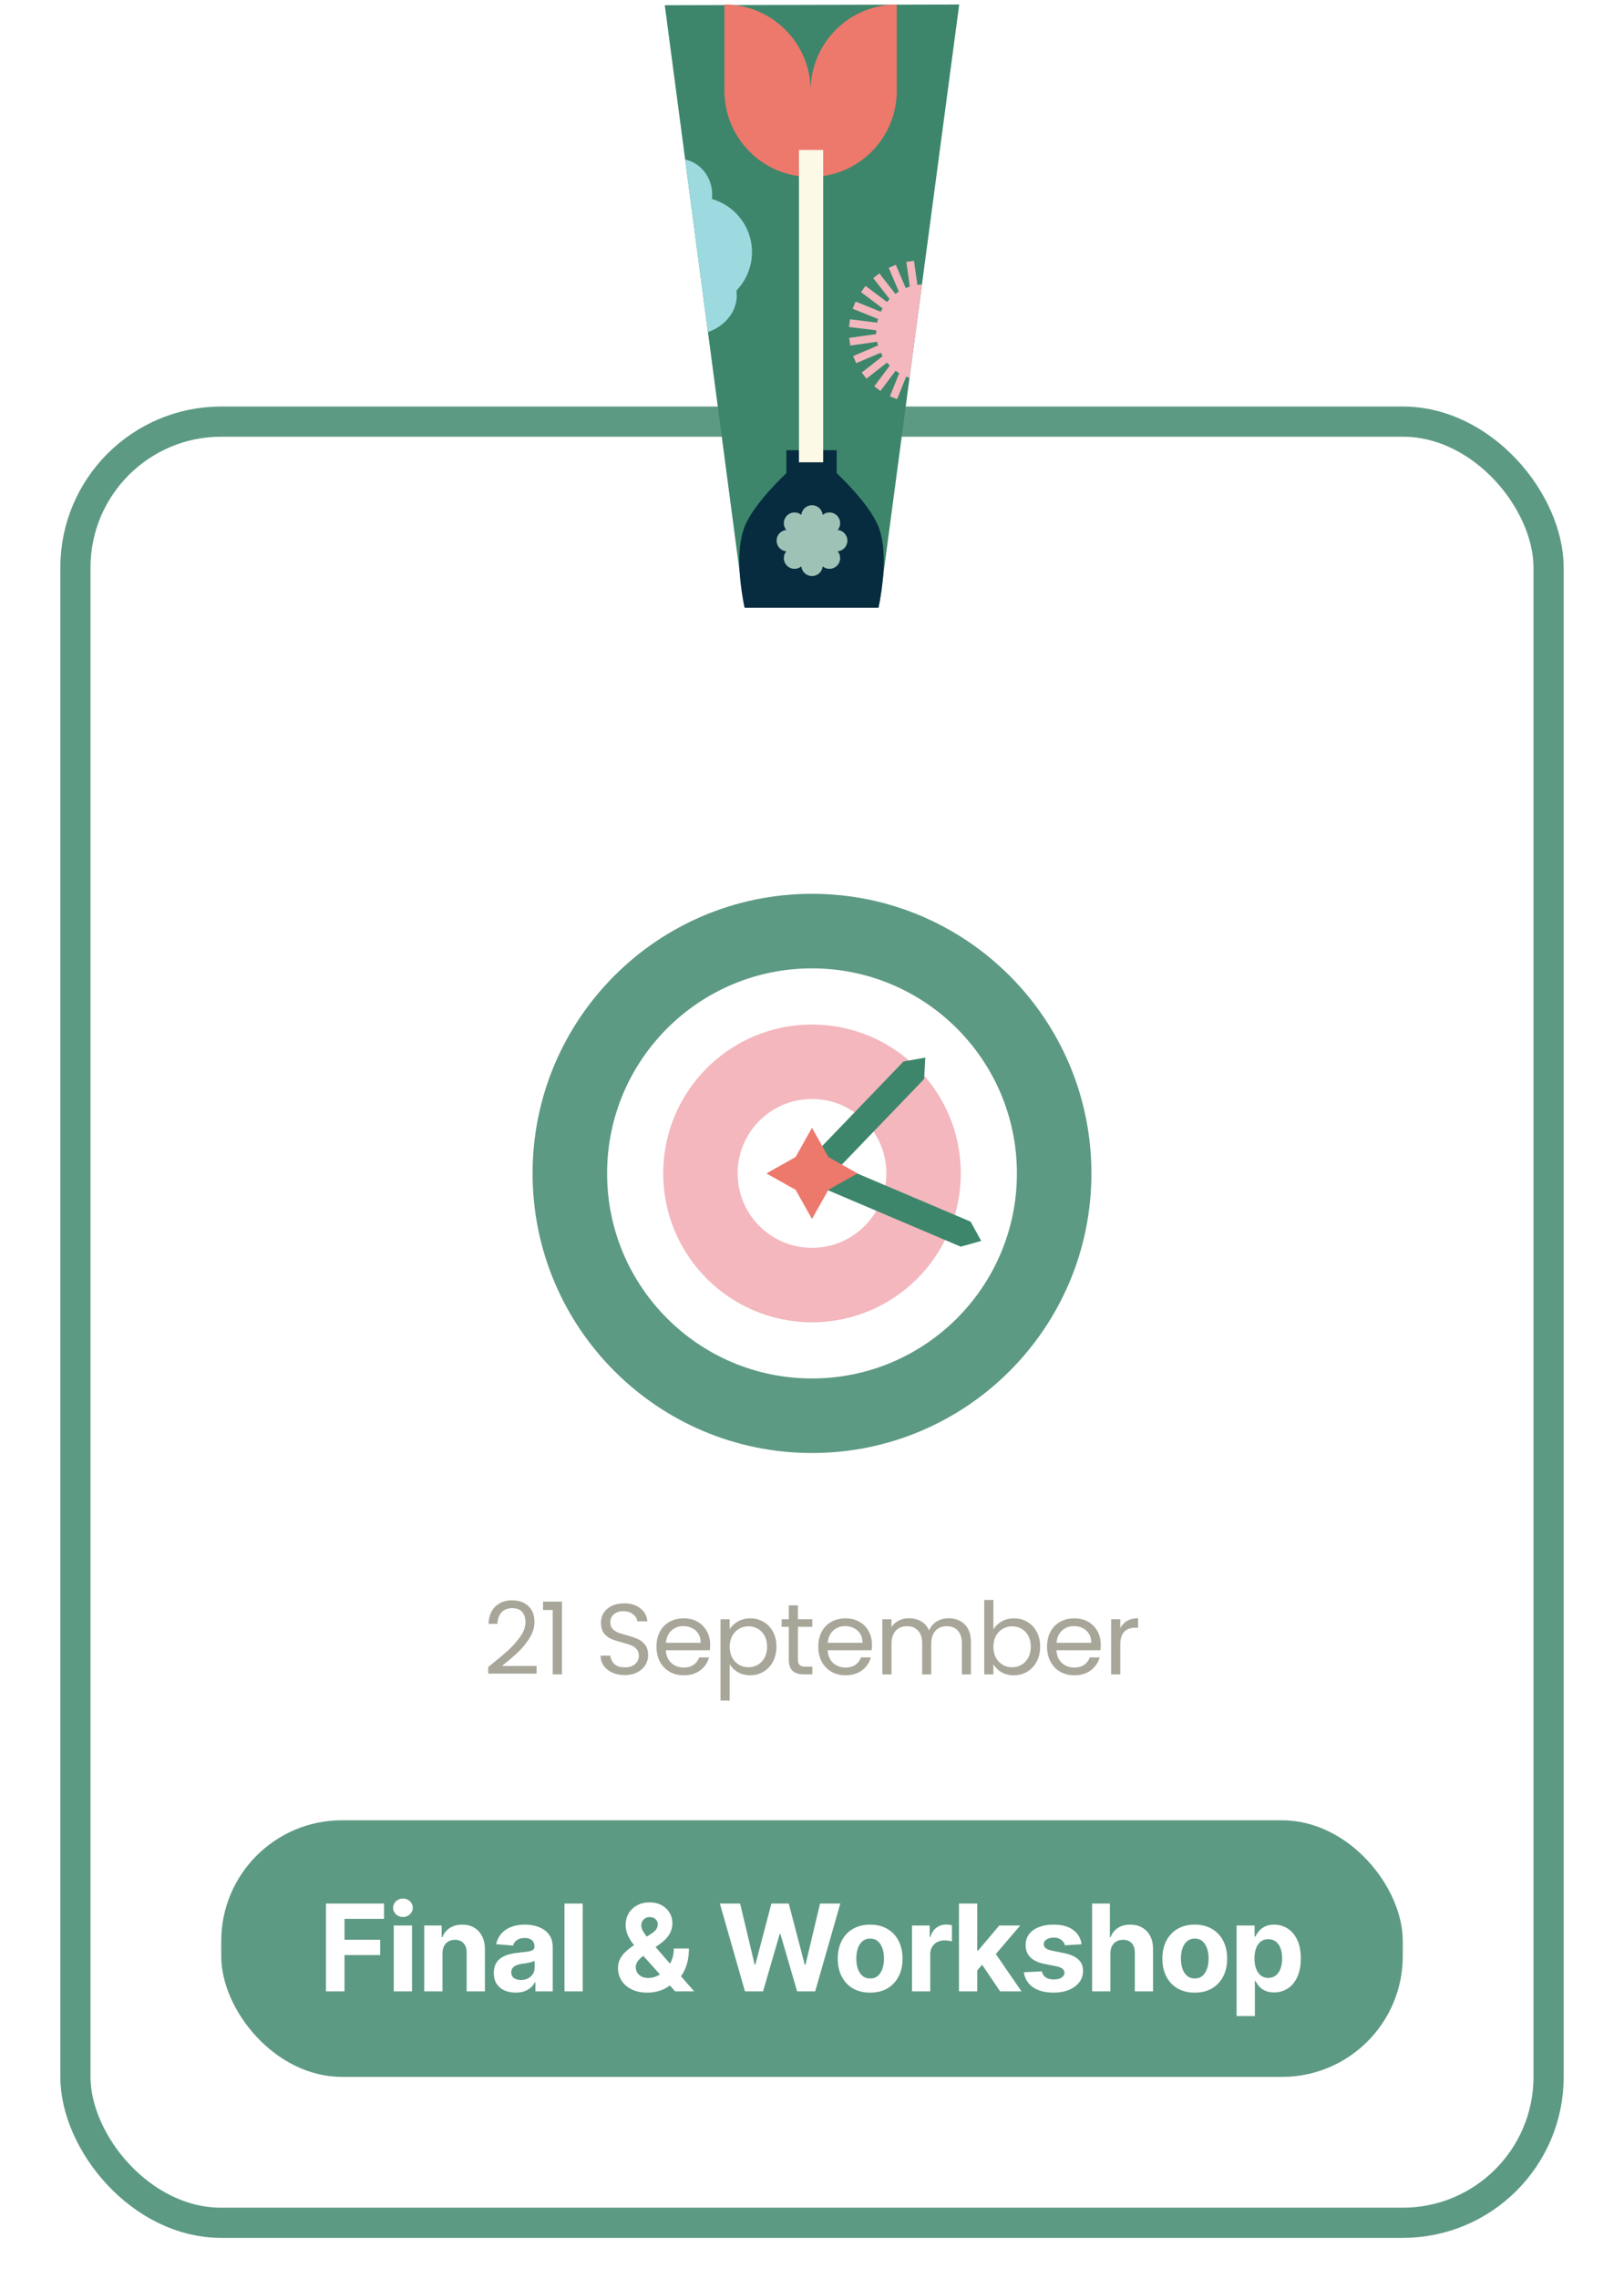 <svg width="323" height="453" viewBox="0 0 323 453" fill="none" xmlns="http://www.w3.org/2000/svg">
<g filter="url(#filter0_dd_5864_354)">
<rect x="12" y="66.802" width="299" height="364" rx="32" fill="white"/>
<rect x="15" y="69.802" width="293" height="358" rx="29" stroke="#5D9A83" stroke-width="6"/>
<path fill-rule="evenodd" clip-rule="evenodd" d="M161.5 178.474C138.992 178.474 120.746 196.72 120.746 219.228C120.746 241.736 138.992 259.983 161.5 259.983C184.008 259.983 202.254 241.736 202.254 219.228C202.254 196.72 184.008 178.474 161.5 178.474ZM105.926 219.228C105.926 188.536 130.807 163.654 161.5 163.654C192.193 163.654 217.074 188.536 217.074 219.228C217.074 249.921 192.193 274.802 161.5 274.802C130.807 274.802 105.926 249.921 105.926 219.228Z" fill="#5D9A83"/>
<path fill-rule="evenodd" clip-rule="evenodd" d="M161.5 204.432C153.328 204.432 146.704 211.056 146.704 219.228C146.704 227.399 153.328 234.024 161.5 234.024C169.671 234.024 176.295 227.399 176.295 219.228C176.295 211.056 169.671 204.432 161.5 204.432ZM131.908 219.228C131.908 202.885 145.157 189.637 161.5 189.637C177.842 189.637 191.091 202.885 191.091 219.228C191.091 235.571 177.842 248.819 161.5 248.819C145.157 248.819 131.908 235.571 131.908 219.228Z" fill="#F3B7BD"/>
<path d="M165.676 219.309L183.797 200.471L184.035 196.213L179.702 196.976L161.581 215.813" fill="#3D866B"/>
<path d="M159.853 220.522L191.083 233.79L195.155 232.644L193.043 228.817L161.813 215.55" fill="#3D866B"/>
<path d="M158.24 215.97L152.438 219.229L158.24 222.488L161.499 228.291L164.758 222.488L170.561 219.229L164.758 215.97L161.499 210.167L158.24 215.97Z" fill="#ED786C"/>
<path d="M97.105 317.343C98.798 315.983 100.125 314.869 101.085 314.003C102.045 313.123 102.852 312.209 103.505 311.263C104.172 310.303 104.505 309.363 104.505 308.443C104.505 307.576 104.292 306.896 103.865 306.403C103.452 305.896 102.778 305.643 101.845 305.643C100.938 305.643 100.232 305.929 99.725 306.503C99.231 307.063 98.965 307.816 98.925 308.763H97.165C97.218 307.269 97.671 306.116 98.525 305.303C99.378 304.489 100.478 304.083 101.825 304.083C103.198 304.083 104.285 304.463 105.085 305.223C105.898 305.983 106.305 307.029 106.305 308.363C106.305 309.469 105.972 310.549 105.305 311.603C104.652 312.643 103.905 313.563 103.065 314.363C102.225 315.149 101.152 316.069 99.845 317.123H106.725V318.643H97.105V317.343ZM108.009 306.003V304.343H111.769V318.803H109.929V306.003H108.009ZM124.267 318.943C123.347 318.943 122.52 318.783 121.787 318.463C121.067 318.129 120.5 317.676 120.087 317.103C119.674 316.516 119.46 315.843 119.447 315.083H121.387C121.454 315.736 121.72 316.289 122.187 316.743C122.667 317.183 123.36 317.403 124.267 317.403C125.134 317.403 125.814 317.189 126.307 316.763C126.814 316.323 127.067 315.763 127.067 315.083C127.067 314.549 126.92 314.116 126.627 313.783C126.334 313.449 125.967 313.196 125.527 313.023C125.087 312.849 124.494 312.663 123.747 312.463C122.827 312.223 122.087 311.983 121.527 311.743C120.98 311.503 120.507 311.129 120.107 310.623C119.72 310.103 119.527 309.409 119.527 308.543C119.527 307.783 119.72 307.109 120.107 306.523C120.494 305.936 121.034 305.483 121.727 305.163C122.434 304.843 123.24 304.683 124.147 304.683C125.454 304.683 126.52 305.009 127.347 305.663C128.187 306.316 128.66 307.183 128.767 308.263H126.767C126.7 307.729 126.42 307.263 125.927 306.863C125.434 306.449 124.78 306.243 123.967 306.243C123.207 306.243 122.587 306.443 122.107 306.843C121.627 307.229 121.387 307.776 121.387 308.483C121.387 308.989 121.527 309.403 121.807 309.723C122.1 310.043 122.454 310.289 122.867 310.463C123.294 310.623 123.887 310.809 124.647 311.023C125.567 311.276 126.307 311.529 126.867 311.783C127.427 312.023 127.907 312.403 128.307 312.923C128.707 313.429 128.907 314.123 128.907 315.003C128.907 315.683 128.727 316.323 128.367 316.923C128.007 317.523 127.474 318.009 126.767 318.383C126.06 318.756 125.227 318.943 124.267 318.943ZM141.245 312.903C141.245 313.249 141.225 313.616 141.185 314.003H132.425C132.492 315.083 132.859 315.929 133.525 316.543C134.205 317.143 135.025 317.443 135.985 317.443C136.772 317.443 137.425 317.263 137.945 316.903C138.479 316.529 138.852 316.036 139.065 315.423H141.025C140.732 316.476 140.145 317.336 139.265 318.003C138.385 318.656 137.292 318.983 135.985 318.983C134.945 318.983 134.012 318.749 133.185 318.283C132.372 317.816 131.732 317.156 131.265 316.303C130.799 315.436 130.565 314.436 130.565 313.303C130.565 312.169 130.792 311.176 131.245 310.323C131.699 309.469 132.332 308.816 133.145 308.363C133.972 307.896 134.919 307.663 135.985 307.663C137.025 307.663 137.945 307.889 138.745 308.343C139.545 308.796 140.159 309.423 140.585 310.223C141.025 311.009 141.245 311.903 141.245 312.903ZM139.365 312.523C139.365 311.829 139.212 311.236 138.905 310.743C138.599 310.236 138.179 309.856 137.645 309.603C137.125 309.336 136.545 309.203 135.905 309.203C134.985 309.203 134.199 309.496 133.545 310.083C132.905 310.669 132.539 311.483 132.445 312.523H139.365ZM145.128 309.863C145.488 309.236 146.021 308.716 146.728 308.303C147.448 307.876 148.281 307.663 149.228 307.663C150.201 307.663 151.081 307.896 151.868 308.363C152.668 308.829 153.294 309.489 153.748 310.343C154.201 311.183 154.428 312.163 154.428 313.283C154.428 314.389 154.201 315.376 153.748 316.243C153.294 317.109 152.668 317.783 151.868 318.263C151.081 318.743 150.201 318.983 149.228 318.983C148.294 318.983 147.468 318.776 146.748 318.363C146.041 317.936 145.501 317.409 145.128 316.783V324.003H143.308V307.843H145.128V309.863ZM152.568 313.283C152.568 312.456 152.401 311.736 152.068 311.123C151.734 310.509 151.281 310.043 150.708 309.723C150.148 309.403 149.528 309.243 148.848 309.243C148.181 309.243 147.561 309.409 146.988 309.743C146.428 310.063 145.974 310.536 145.628 311.163C145.294 311.776 145.128 312.489 145.128 313.303C145.128 314.129 145.294 314.856 145.628 315.483C145.974 316.096 146.428 316.569 146.988 316.903C147.561 317.223 148.181 317.383 148.848 317.383C149.528 317.383 150.148 317.223 150.708 316.903C151.281 316.569 151.734 316.096 152.068 315.483C152.401 314.856 152.568 314.123 152.568 313.283ZM158.703 309.343V315.803C158.703 316.336 158.817 316.716 159.043 316.943C159.27 317.156 159.663 317.263 160.223 317.263H161.563V318.803H159.923C158.91 318.803 158.15 318.569 157.643 318.103C157.137 317.636 156.883 316.869 156.883 315.803V309.343H155.463V307.843H156.883V305.083H158.703V307.843H161.563V309.343H158.703ZM173.428 312.903C173.428 313.249 173.408 313.616 173.368 314.003H164.608C164.675 315.083 165.042 315.929 165.708 316.543C166.388 317.143 167.208 317.443 168.168 317.443C168.955 317.443 169.608 317.263 170.128 316.903C170.662 316.529 171.035 316.036 171.248 315.423H173.208C172.915 316.476 172.328 317.336 171.448 318.003C170.568 318.656 169.475 318.983 168.168 318.983C167.128 318.983 166.195 318.749 165.368 318.283C164.555 317.816 163.915 317.156 163.448 316.303C162.982 315.436 162.748 314.436 162.748 313.303C162.748 312.169 162.975 311.176 163.428 310.323C163.882 309.469 164.515 308.816 165.328 308.363C166.155 307.896 167.102 307.663 168.168 307.663C169.208 307.663 170.128 307.889 170.928 308.343C171.728 308.796 172.342 309.423 172.768 310.223C173.208 311.009 173.428 311.903 173.428 312.903ZM171.548 312.523C171.548 311.829 171.395 311.236 171.088 310.743C170.782 310.236 170.362 309.856 169.828 309.603C169.308 309.336 168.728 309.203 168.088 309.203C167.168 309.203 166.382 309.496 165.728 310.083C165.088 310.669 164.722 311.483 164.628 312.523H171.548ZM188.671 307.643C189.524 307.643 190.284 307.823 190.951 308.183C191.617 308.529 192.144 309.056 192.531 309.763C192.917 310.469 193.111 311.329 193.111 312.343V318.803H191.311V312.603C191.311 311.509 191.037 310.676 190.491 310.103C189.957 309.516 189.231 309.223 188.311 309.223C187.364 309.223 186.611 309.529 186.051 310.143C185.491 310.743 185.211 311.616 185.211 312.763V318.803H183.411V312.603C183.411 311.509 183.137 310.676 182.591 310.103C182.057 309.516 181.331 309.223 180.411 309.223C179.464 309.223 178.711 309.529 178.151 310.143C177.591 310.743 177.311 311.616 177.311 312.763V318.803H175.491V307.843H177.311V309.423C177.671 308.849 178.151 308.409 178.751 308.103C179.364 307.796 180.037 307.643 180.771 307.643C181.691 307.643 182.504 307.849 183.211 308.263C183.917 308.676 184.444 309.283 184.791 310.083C185.097 309.309 185.604 308.709 186.311 308.283C187.017 307.856 187.804 307.643 188.671 307.643ZM197.576 309.883C197.95 309.229 198.496 308.696 199.216 308.283C199.936 307.869 200.756 307.663 201.676 307.663C202.663 307.663 203.55 307.896 204.336 308.363C205.123 308.829 205.743 309.489 206.196 310.343C206.65 311.183 206.876 312.163 206.876 313.283C206.876 314.389 206.65 315.376 206.196 316.243C205.743 317.109 205.116 317.783 204.316 318.263C203.53 318.743 202.65 318.983 201.676 318.983C200.73 318.983 199.896 318.776 199.176 318.363C198.47 317.949 197.936 317.423 197.576 316.783V318.803H195.756V304.003H197.576V309.883ZM205.016 313.283C205.016 312.456 204.85 311.736 204.516 311.123C204.183 310.509 203.73 310.043 203.156 309.723C202.596 309.403 201.976 309.243 201.296 309.243C200.63 309.243 200.01 309.409 199.436 309.743C198.876 310.063 198.423 310.536 198.076 311.163C197.743 311.776 197.576 312.489 197.576 313.303C197.576 314.129 197.743 314.856 198.076 315.483C198.423 316.096 198.876 316.569 199.436 316.903C200.01 317.223 200.63 317.383 201.296 317.383C201.976 317.383 202.596 317.223 203.156 316.903C203.73 316.569 204.183 316.096 204.516 315.483C204.85 314.856 205.016 314.123 205.016 313.283ZM218.932 312.903C218.932 313.249 218.912 313.616 218.872 314.003H210.112C210.179 315.083 210.545 315.929 211.212 316.543C211.892 317.143 212.712 317.443 213.672 317.443C214.459 317.443 215.112 317.263 215.632 316.903C216.165 316.529 216.539 316.036 216.752 315.423H218.712C218.419 316.476 217.832 317.336 216.952 318.003C216.072 318.656 214.979 318.983 213.672 318.983C212.632 318.983 211.699 318.749 210.872 318.283C210.059 317.816 209.419 317.156 208.952 316.303C208.485 315.436 208.252 314.436 208.252 313.303C208.252 312.169 208.479 311.176 208.932 310.323C209.385 309.469 210.019 308.816 210.832 308.363C211.659 307.896 212.605 307.663 213.672 307.663C214.712 307.663 215.632 307.889 216.432 308.343C217.232 308.796 217.845 309.423 218.272 310.223C218.712 311.009 218.932 311.903 218.932 312.903ZM217.052 312.523C217.052 311.829 216.899 311.236 216.592 310.743C216.285 310.236 215.865 309.856 215.332 309.603C214.812 309.336 214.232 309.203 213.592 309.203C212.672 309.203 211.885 309.496 211.232 310.083C210.592 310.669 210.225 311.483 210.132 312.523H217.052ZM222.814 309.623C223.134 308.996 223.588 308.509 224.174 308.163C224.774 307.816 225.501 307.643 226.354 307.643V309.523H225.874C223.834 309.523 222.814 310.629 222.814 312.843V318.803H220.994V307.843H222.814V309.623Z" fill="#A8A699"/>
<rect x="44" y="347.803" width="235" height="51" rx="24" fill="#5D9A83"/>
<path d="M64.828 381.803V364.348H76.385V367.391H68.518V371.55H75.618V374.593H68.518V381.803H64.828ZM78.319 381.803V368.712H81.95V381.803H78.319ZM80.143 367.024C79.603 367.024 79.14 366.845 78.754 366.487C78.373 366.124 78.183 365.689 78.183 365.183C78.183 364.683 78.373 364.254 78.754 363.896C79.14 363.533 79.603 363.351 80.143 363.351C80.683 363.351 81.143 363.533 81.523 363.896C81.91 364.254 82.103 364.683 82.103 365.183C82.103 365.689 81.91 366.124 81.523 366.487C81.143 366.845 80.683 367.024 80.143 367.024ZM88.009 374.235V381.803H84.378V368.712H87.838V371.021H87.992C88.281 370.26 88.767 369.658 89.449 369.215C90.131 368.766 90.957 368.541 91.929 368.541C92.838 368.541 93.631 368.74 94.307 369.138C94.983 369.536 95.509 370.104 95.884 370.843C96.259 371.575 96.446 372.45 96.446 373.468V381.803H92.815V374.115C92.821 373.314 92.617 372.689 92.202 372.24C91.787 371.786 91.216 371.558 90.489 371.558C90 371.558 89.568 371.664 89.193 371.874C88.824 372.084 88.534 372.391 88.324 372.794C88.119 373.192 88.014 373.672 88.009 374.235ZM102.561 382.05C101.725 382.05 100.981 381.905 100.328 381.615C99.674 381.32 99.157 380.885 98.776 380.311C98.401 379.732 98.214 379.01 98.214 378.146C98.214 377.419 98.347 376.808 98.615 376.314C98.882 375.82 99.245 375.422 99.706 375.121C100.166 374.82 100.688 374.593 101.274 374.439C101.865 374.286 102.484 374.178 103.132 374.115C103.893 374.036 104.507 373.962 104.972 373.894C105.438 373.82 105.776 373.712 105.987 373.57C106.197 373.428 106.302 373.218 106.302 372.939V372.888C106.302 372.348 106.132 371.931 105.791 371.635C105.455 371.34 104.978 371.192 104.359 371.192C103.705 371.192 103.186 371.337 102.799 371.627C102.413 371.911 102.157 372.269 102.032 372.7L98.674 372.428C98.845 371.632 99.18 370.945 99.68 370.365C100.18 369.78 100.825 369.331 101.615 369.019C102.41 368.7 103.33 368.541 104.376 368.541C105.103 368.541 105.799 368.627 106.464 368.797C107.134 368.968 107.728 369.232 108.245 369.59C108.768 369.948 109.18 370.408 109.481 370.97C109.782 371.527 109.933 372.195 109.933 372.973V381.803H106.49V379.987H106.387C106.177 380.396 105.896 380.757 105.544 381.07C105.191 381.377 104.768 381.618 104.274 381.794C103.779 381.965 103.208 382.05 102.561 382.05ZM103.6 379.544C104.134 379.544 104.606 379.439 105.015 379.229C105.424 379.013 105.745 378.723 105.978 378.36C106.211 377.996 106.328 377.584 106.328 377.124V375.735C106.214 375.808 106.058 375.877 105.859 375.939C105.666 375.996 105.447 376.05 105.203 376.101C104.958 376.146 104.714 376.189 104.47 376.229C104.225 376.263 104.004 376.294 103.805 376.323C103.379 376.385 103.007 376.485 102.688 376.621C102.37 376.757 102.123 376.942 101.947 377.175C101.771 377.402 101.683 377.686 101.683 378.027C101.683 378.521 101.862 378.899 102.22 379.161C102.583 379.416 103.044 379.544 103.6 379.544ZM115.9 364.348V381.803H112.269V364.348H115.9ZM128.756 382.058C127.551 382.058 126.511 381.843 125.636 381.411C124.761 380.979 124.088 380.394 123.616 379.655C123.15 378.911 122.917 378.081 122.917 377.166C122.917 376.485 123.054 375.879 123.327 375.351C123.599 374.823 123.98 374.337 124.469 373.894C124.957 373.445 125.525 372.999 126.173 372.556L129.557 370.331C129.994 370.053 130.315 369.76 130.52 369.453C130.724 369.141 130.827 368.803 130.827 368.439C130.827 368.093 130.687 367.771 130.409 367.476C130.131 367.181 129.736 367.036 129.224 367.041C128.883 367.041 128.588 367.118 128.338 367.271C128.088 367.419 127.892 367.615 127.75 367.86C127.613 368.098 127.545 368.365 127.545 368.661C127.545 369.024 127.648 369.394 127.852 369.769C128.057 370.144 128.329 370.541 128.67 370.962C129.011 371.377 129.383 371.825 129.787 372.308L138.062 381.803H134.278L127.375 374.115C126.92 373.598 126.466 373.058 126.011 372.496C125.562 371.928 125.187 371.325 124.886 370.689C124.585 370.047 124.434 369.351 124.434 368.601C124.434 367.754 124.631 366.993 125.023 366.317C125.42 365.641 125.977 365.107 126.693 364.715C127.409 364.317 128.244 364.118 129.199 364.118C130.131 364.118 130.934 364.308 131.611 364.689C132.292 365.064 132.815 365.564 133.179 366.189C133.548 366.808 133.733 367.49 133.733 368.235C133.733 369.058 133.528 369.806 133.119 370.476C132.716 371.141 132.148 371.737 131.415 372.266L127.852 374.831C127.369 375.183 127.011 375.544 126.778 375.914C126.551 376.277 126.437 376.627 126.437 376.962C126.437 377.377 126.54 377.749 126.744 378.078C126.949 378.408 127.238 378.669 127.613 378.862C127.988 379.05 128.429 379.144 128.934 379.144C129.548 379.144 130.153 379.004 130.75 378.726C131.352 378.442 131.898 378.041 132.386 377.524C132.881 377.002 133.275 376.382 133.571 375.666C133.866 374.95 134.014 374.158 134.014 373.289H137.023C137.023 374.357 136.906 375.32 136.673 376.178C136.44 377.03 136.116 377.774 135.702 378.411C135.287 379.041 134.812 379.558 134.278 379.962C134.108 380.07 133.943 380.172 133.784 380.269C133.625 380.365 133.46 380.468 133.29 380.575C132.642 381.098 131.917 381.476 131.116 381.709C130.321 381.942 129.534 382.058 128.756 382.058ZM148.167 381.803L143.173 364.348H147.204L150.093 376.476H150.238L153.425 364.348H156.877L160.056 376.502H160.21L163.099 364.348H167.13L162.136 381.803H158.539L155.215 370.391H155.079L151.764 381.803H148.167ZM173.066 382.058C171.742 382.058 170.597 381.777 169.631 381.215C168.671 380.646 167.929 379.857 167.406 378.845C166.884 377.828 166.622 376.649 166.622 375.308C166.622 373.956 166.884 372.774 167.406 371.763C167.929 370.746 168.671 369.956 169.631 369.394C170.597 368.825 171.742 368.541 173.066 368.541C174.389 368.541 175.531 368.825 176.492 369.394C177.458 369.956 178.202 370.746 178.725 371.763C179.247 372.774 179.509 373.956 179.509 375.308C179.509 376.649 179.247 377.828 178.725 378.845C178.202 379.857 177.458 380.646 176.492 381.215C175.531 381.777 174.389 382.058 173.066 382.058ZM173.083 379.246C173.685 379.246 174.188 379.075 174.591 378.735C174.994 378.388 175.298 377.916 175.503 377.32C175.713 376.723 175.818 376.044 175.818 375.283C175.818 374.521 175.713 373.843 175.503 373.246C175.298 372.649 174.994 372.178 174.591 371.831C174.188 371.485 173.685 371.311 173.083 371.311C172.475 371.311 171.963 371.485 171.548 371.831C171.139 372.178 170.83 372.649 170.619 373.246C170.415 373.843 170.313 374.521 170.313 375.283C170.313 376.044 170.415 376.723 170.619 377.32C170.83 377.916 171.139 378.388 171.548 378.735C171.963 379.075 172.475 379.246 173.083 379.246ZM181.389 381.803V368.712H184.909V370.996H185.046C185.284 370.183 185.685 369.57 186.247 369.155C186.81 368.735 187.458 368.524 188.191 368.524C188.372 368.524 188.568 368.536 188.779 368.558C188.989 368.581 189.174 368.612 189.333 368.652V371.874C189.162 371.823 188.926 371.777 188.625 371.737C188.324 371.698 188.049 371.678 187.799 371.678C187.264 371.678 186.787 371.794 186.367 372.027C185.952 372.254 185.622 372.573 185.378 372.982C185.139 373.391 185.02 373.862 185.02 374.396V381.803H181.389ZM194.02 378.036L194.028 373.681H194.557L198.75 368.712H202.917L197.284 375.291H196.423L194.02 378.036ZM190.73 381.803V364.348H194.36V381.803H190.73ZM198.912 381.803L195.059 376.101L197.48 373.536L203.164 381.803H198.912ZM215.111 372.445L211.787 372.649C211.73 372.365 211.608 372.11 211.42 371.882C211.233 371.649 210.986 371.465 210.679 371.328C210.378 371.186 210.017 371.115 209.596 371.115C209.034 371.115 208.559 371.235 208.173 371.473C207.787 371.706 207.594 372.019 207.594 372.411C207.594 372.723 207.719 372.987 207.969 373.203C208.219 373.419 208.648 373.593 209.255 373.723L211.625 374.2C212.898 374.462 213.846 374.882 214.471 375.462C215.096 376.041 215.409 376.803 215.409 377.746C215.409 378.604 215.156 379.357 214.65 380.004C214.15 380.652 213.463 381.158 212.588 381.521C211.719 381.879 210.716 382.058 209.579 382.058C207.846 382.058 206.466 381.698 205.437 380.976C204.415 380.249 203.815 379.26 203.639 378.01L207.21 377.823C207.318 378.351 207.579 378.754 207.994 379.033C208.409 379.306 208.94 379.442 209.588 379.442C210.224 379.442 210.736 379.32 211.122 379.075C211.514 378.825 211.713 378.504 211.719 378.112C211.713 377.783 211.574 377.513 211.301 377.303C211.028 377.087 210.608 376.922 210.04 376.808L207.773 376.357C206.494 376.101 205.542 375.658 204.917 375.027C204.298 374.396 203.988 373.593 203.988 372.615C203.988 371.774 204.216 371.05 204.67 370.442C205.13 369.834 205.775 369.365 206.605 369.036C207.44 368.706 208.417 368.541 209.537 368.541C211.19 368.541 212.491 368.891 213.44 369.59C214.395 370.289 214.952 371.24 215.111 372.445ZM220.846 374.235V381.803H217.215V364.348H220.744V371.021H220.897C221.192 370.249 221.67 369.644 222.329 369.206C222.988 368.763 223.815 368.541 224.809 368.541C225.718 368.541 226.511 368.74 227.187 369.138C227.869 369.53 228.397 370.095 228.772 370.834C229.153 371.567 229.34 372.445 229.334 373.468V381.803H225.704V374.115C225.709 373.308 225.505 372.681 225.09 372.232C224.681 371.783 224.107 371.558 223.369 371.558C222.874 371.558 222.437 371.664 222.056 371.874C221.681 372.084 221.386 372.391 221.17 372.794C220.959 373.192 220.851 373.672 220.846 374.235ZM237.626 382.058C236.303 382.058 235.158 381.777 234.192 381.215C233.232 380.646 232.49 379.857 231.967 378.845C231.445 377.828 231.183 376.649 231.183 375.308C231.183 373.956 231.445 372.774 231.967 371.763C232.49 370.746 233.232 369.956 234.192 369.394C235.158 368.825 236.303 368.541 237.626 368.541C238.95 368.541 240.092 368.825 241.053 369.394C242.018 369.956 242.763 370.746 243.286 371.763C243.808 372.774 244.07 373.956 244.07 375.308C244.07 376.649 243.808 377.828 243.286 378.845C242.763 379.857 242.018 380.646 241.053 381.215C240.092 381.777 238.95 382.058 237.626 382.058ZM237.643 379.246C238.246 379.246 238.749 379.075 239.152 378.735C239.555 378.388 239.859 377.916 240.064 377.32C240.274 376.723 240.379 376.044 240.379 375.283C240.379 374.521 240.274 373.843 240.064 373.246C239.859 372.649 239.555 372.178 239.152 371.831C238.749 371.485 238.246 371.311 237.643 371.311C237.036 371.311 236.524 371.485 236.109 371.831C235.7 372.178 235.391 372.649 235.18 373.246C234.976 373.843 234.874 374.521 234.874 375.283C234.874 376.044 234.976 376.723 235.18 377.32C235.391 377.916 235.7 378.388 236.109 378.735C236.524 379.075 237.036 379.246 237.643 379.246ZM245.95 386.712V368.712H249.53V370.911H249.692C249.851 370.558 250.081 370.2 250.382 369.837C250.689 369.468 251.087 369.161 251.575 368.916C252.07 368.666 252.683 368.541 253.416 368.541C254.371 368.541 255.252 368.791 256.058 369.291C256.865 369.786 257.51 370.533 257.993 371.533C258.476 372.527 258.717 373.774 258.717 375.274C258.717 376.735 258.482 377.968 258.01 378.973C257.544 379.973 256.908 380.732 256.101 381.249C255.3 381.76 254.402 382.016 253.408 382.016C252.703 382.016 252.104 381.899 251.61 381.666C251.121 381.433 250.72 381.141 250.408 380.789C250.095 380.431 249.857 380.07 249.692 379.706H249.581V386.712H245.95ZM249.504 375.257C249.504 376.036 249.612 376.715 249.828 377.294C250.044 377.874 250.357 378.325 250.766 378.649C251.175 378.968 251.672 379.127 252.257 379.127C252.848 379.127 253.348 378.965 253.757 378.641C254.166 378.311 254.476 377.857 254.686 377.277C254.902 376.692 255.01 376.019 255.01 375.257C255.01 374.502 254.905 373.837 254.695 373.263C254.485 372.689 254.175 372.24 253.766 371.916C253.357 371.593 252.854 371.431 252.257 371.431C251.666 371.431 251.166 371.587 250.757 371.899C250.354 372.212 250.044 372.655 249.828 373.229C249.612 373.803 249.504 374.479 249.504 375.257Z" fill="white"/>
</g>
<path d="M190.781 0.895L184.412 48.709L183.997 51.821L183.422 56.132L183.415 56.191L183.368 56.545L180.896 75.102L179.599 84.848L175.638 114.584L175.001 119.373C175.001 119.373 174.999 119.38 174.999 119.384C174.836 120.272 174.712 120.802 174.712 120.802H148.1C148.1 120.802 148.047 120.574 147.965 120.166L147.114 113.735L143.297 84.848L140.804 65.997L138.519 48.709L136.271 31.705L132.218 1.034L144.079 1.006L145.98 1C145.98 1 145.986 1 145.988 1L177.33 0.926C177.33 0.926 177.334 0.924 177.336 0.926L178.364 0.926L190.781 0.895Z" fill="#3D866B"/>
<path d="M161.222 18.036C161.222 8.568 153.548 0.894 144.079 0.894V18.036C144.079 27.505 151.754 35.179 161.222 35.179C170.69 35.179 178.365 27.505 178.365 18.036V0.894C168.896 0.894 161.222 8.568 161.222 18.036Z" fill="#ED786C"/>
<path d="M175.639 114.583C175.479 116.524 175.209 118.238 175.001 119.372C175.001 119.376 174.999 119.379 174.999 119.383C174.836 120.271 174.712 120.801 174.712 120.801H148.101C148.101 120.801 148.047 120.573 147.966 120.165C147.738 119.046 147.289 116.568 147.115 113.734C146.93 110.714 147.057 107.287 148.101 104.674C149.989 99.946 156.405 94.052 156.405 94.052V89.481H166.409V94.051C166.409 94.051 172.824 99.946 174.712 104.674C175.856 107.535 175.9 111.37 175.639 114.583Z" fill="#072C3F"/>
<path d="M146.484 57.894C146.927 61.439 144.484 64.758 140.804 65.996L138.519 48.709L136.271 31.705C138.993 32.287 141.2 34.652 141.586 37.717C141.664 38.34 141.66 38.955 141.586 39.548C145.702 40.734 148.917 44.255 149.481 48.752C149.909 52.18 148.702 55.44 146.465 57.753C146.471 57.799 146.478 57.847 146.484 57.894Z" fill="#9CDADF"/>
<path d="M182.462 56.624C182.762 56.583 183.066 56.555 183.368 56.544L180.896 75.101C180.672 75.031 180.449 74.951 180.232 74.864L178.422 79.351L176.993 78.774L178.848 74.174C178.602 74.026 178.363 73.865 178.131 73.694L175.108 77.709L173.878 76.782L176.965 72.681C176.776 72.484 176.593 72.28 176.42 72.069L172.334 75.266L171.385 74.052L175.54 70.801C175.408 70.575 175.288 70.346 175.175 70.108L170.284 72.188L169.682 70.77L174.63 68.666C174.56 68.424 174.498 68.177 174.448 67.931L169.102 68.685L168.887 67.158L174.267 66.4C174.258 66.153 174.258 65.905 174.269 65.655L168.868 64.995L169.053 63.464L174.456 64.126C174.506 63.881 174.565 63.64 174.634 63.401L169.595 61.37L170.171 59.941L175.179 61.961C175.288 61.731 175.405 61.507 175.531 61.289L171.237 58.056L172.163 56.826L176.409 60.021C176.574 59.819 176.748 59.624 176.93 59.437L173.679 55.28L174.893 54.331L178.088 58.418C178.309 58.255 178.533 58.101 178.767 57.958L176.758 53.232L178.175 52.63L180.142 57.254C180.407 57.143 180.679 57.044 180.953 56.959L180.26 52.05L181.786 51.835L182.462 56.624Z" fill="#F3B7BD"/>
<path d="M161.5 114.5C160.394 114.5 159.485 113.66 159.376 112.583C158.538 113.267 157.301 113.219 156.52 112.437C155.738 111.656 155.69 110.419 156.374 109.581C155.297 109.472 154.457 108.563 154.457 107.458C154.457 106.352 155.297 105.443 156.374 105.334C155.69 104.496 155.738 103.259 156.52 102.478C157.301 101.696 158.538 101.648 159.376 102.332C159.485 101.255 160.394 100.415 161.5 100.415C162.605 100.415 163.514 101.255 163.623 102.332C164.461 101.648 165.698 101.696 166.479 102.478C167.261 103.259 167.309 104.496 166.625 105.334C167.702 105.443 168.542 106.352 168.542 107.458C168.542 108.563 167.702 109.472 166.625 109.581C167.309 110.419 167.261 111.656 166.479 112.437C165.698 113.219 164.461 113.267 163.623 112.583C163.514 113.66 162.605 114.5 161.5 114.5Z" fill="#9EC2B5"/>
<path d="M163.724 29.805H158.905V91.89H163.724V29.805Z" fill="#FCF9E6"/>
<defs>
<filter id="filter0_dd_5864_354" x="0" y="64.802" width="323" height="388" filterUnits="userSpaceOnUse" color-interpolation-filters="sRGB">
<feFlood flood-opacity="0" result="BackgroundImageFix"/>
<feColorMatrix in="SourceAlpha" type="matrix" values="0 0 0 0 0 0 0 0 0 0 0 0 0 0 0 0 0 0 127 0" result="hardAlpha"/>
<feMorphology radius="3" operator="erode" in="SourceAlpha" result="effect1_dropShadow_5864_354"/>
<feOffset dy="10"/>
<feGaussianBlur stdDeviation="7.5"/>
<feComposite in2="hardAlpha" operator="out"/>
<feColorMatrix type="matrix" values="0 0 0 0 0.063 0 0 0 0 0.094 0 0 0 0 0.157 0 0 0 0.1 0"/>
<feBlend mode="normal" in2="BackgroundImageFix" result="effect1_dropShadow_5864_354"/>
<feColorMatrix in="SourceAlpha" type="matrix" values="0 0 0 0 0 0 0 0 0 0 0 0 0 0 0 0 0 0 127 0" result="hardAlpha"/>
<feMorphology radius="4" operator="erode" in="SourceAlpha" result="effect2_dropShadow_5864_354"/>
<feOffset dy="4"/>
<feGaussianBlur stdDeviation="3"/>
<feComposite in2="hardAlpha" operator="out"/>
<feColorMatrix type="matrix" values="0 0 0 0 0.063 0 0 0 0 0.094 0 0 0 0 0.157 0 0 0 0.1 0"/>
<feBlend mode="normal" in2="effect1_dropShadow_5864_354" result="effect2_dropShadow_5864_354"/>
<feBlend mode="normal" in="SourceGraphic" in2="effect2_dropShadow_5864_354" result="shape"/>
</filter>
</defs>
</svg>
